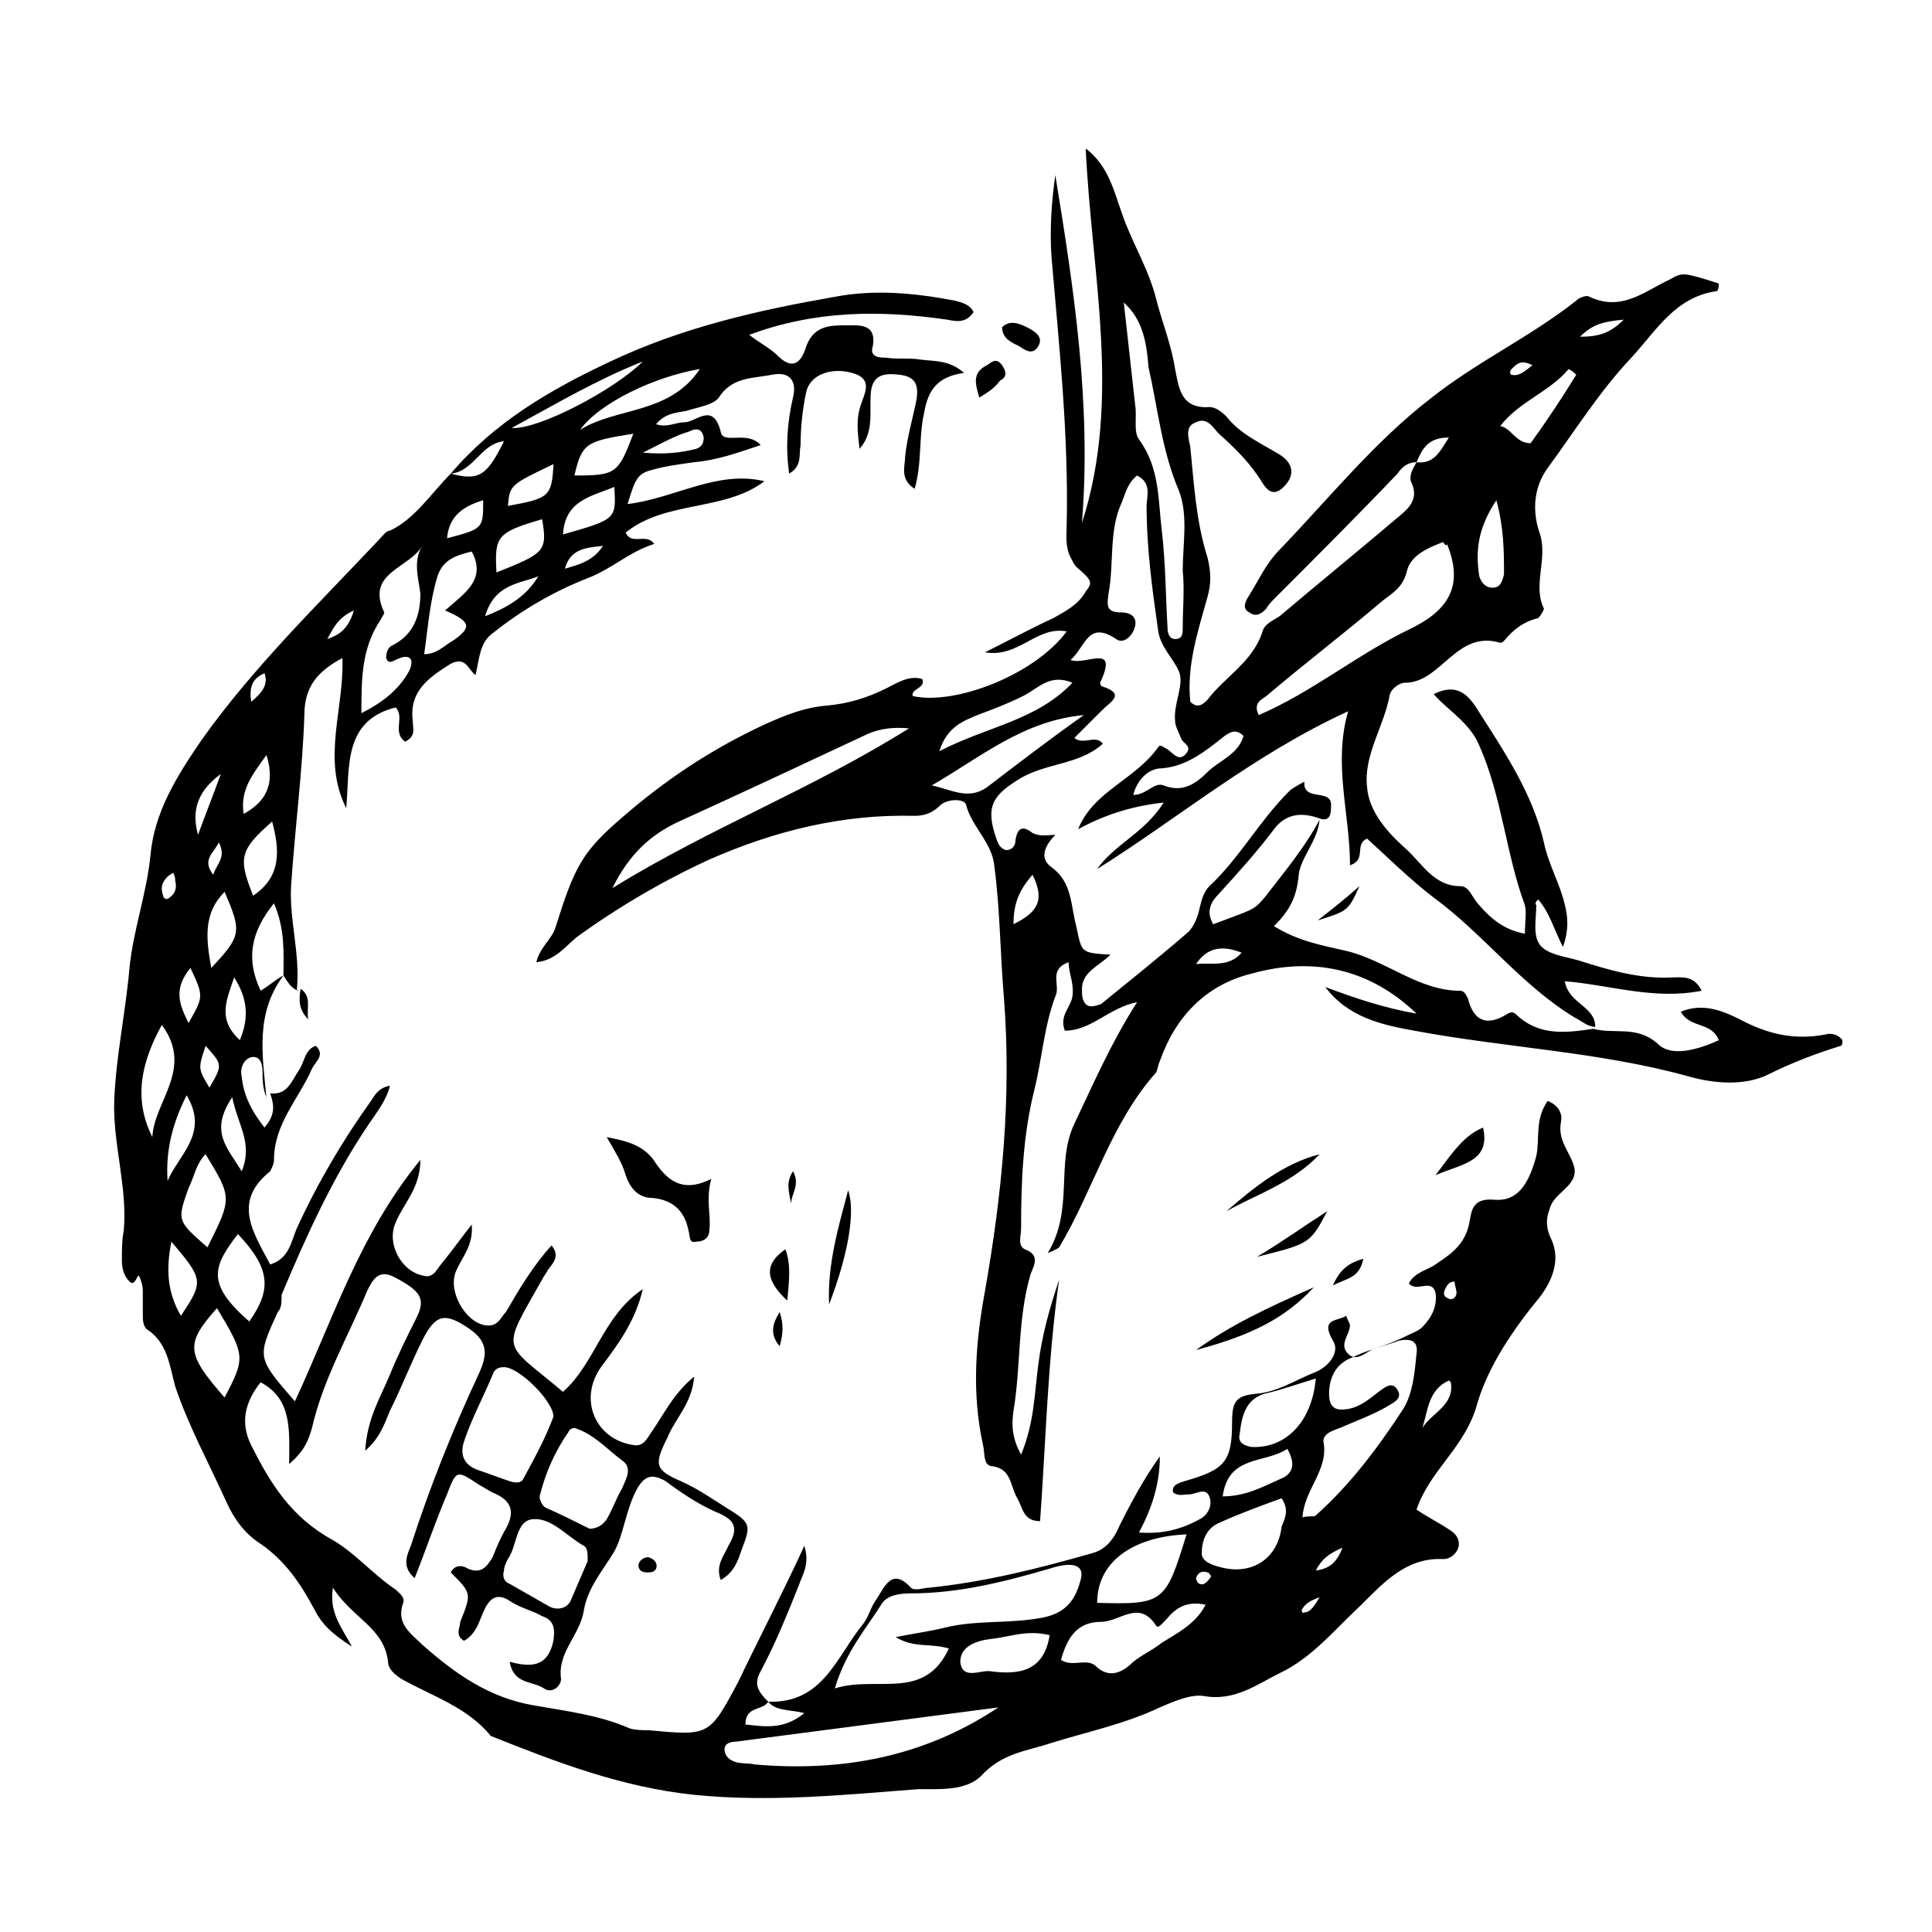 <?xml version="1.0" encoding="UTF-8"?>
<!-- Uploaded to: ICON Repo, www.svgrepo.com, Generator: ICON Repo Mixer Tools -->
<svg fill="#000000" width="800px" height="800px" version="1.1" viewBox="144 144 512 512" xmlns="http://www.w3.org/2000/svg">
 <g>
  <path d="m263.46 269.51c11.586-13.602 26.199-22.168 42.32-29.727 19.145-9.07 39.297-13.602 59.449-17.129 10.578-2.016 21.16-1.008 31.738 1.008 2.016 0.504 4.031 1.008 5.039 3.023-2.016 3.023-4.535 2.519-7.055 2.016-17.633-2.519-34.762-2.519-52.395 4.031 2.519 2.016 5.543 3.527 7.559 5.543 3.527 3.527 6.047 2.519 7.559-2.519 2.016-5.543 6.551-5.543 10.578-5.543 3.527 0 8.062-0.504 7.055 5.543-1.008 3.023 2.016 3.023 3.527 3.023 3.023 0.504 6.047 0 9.07 0.504 3.527 0.504 7.559 0 11.586 3.527-7.055 1.008-9.574 4.535-10.578 10.578-1.512 6.551-0.504 13.098-2.519 20.152-4.031-2.519-2.519-6.047-2.519-8.566 0.504-5.039 2.016-10.078 3.023-15.113 0.504-3.527 0-6.047-4.535-6.551-4.031-0.504-7.055 0-7.559 4.535-0.504 5.039 1.008 10.578-3.023 15.113-0.504-4.535-1.008-8.062 0.504-12.09 1.008-3.023 3.023-6.551-2.519-8.062-5.543-1.512-11.082 0.504-12.09 5.039-1.008 4.535-1.512 9.574-1.512 14.105-0.504 2.519 0.504 5.543-3.023 7.559-1.008-7.055-0.504-13.602 1.008-20.152 1.008-4.031-0.504-7.055-5.543-6.047s-10.578 0.504-14.105 6.047c-1.512 2.016-5.543 2.519-8.566 3.527-2.519 0.504-5.543 0.504-8.062 3.527 3.023 1.008 5.039-0.504 7.559-0.504 3.023 0 7.559-5.543 9.574 2.519 0.504 3.527 7.055-0.504 10.578 3.527-6.047 2.016-11.586 4.031-17.633 4.535-3.527 0.504-7.559 1.008-11.082 2.016-4.031 1.008-4.535 2.519-6.551 9.07 12.594-1.512 23.68-9.07 36.273-6.047-10.578 8.062-26.199 5.039-36.777 13.602 1.512 3.527 5.543 0 7.559 3.023-6.551 2.016-11.082 6.551-17.633 9.07-9.07 3.527-17.633 8.566-25.191 14.609-3.527 2.519-3.527 7.055-4.535 11.082-2.016-1.512-2.519-5.039-6.551-3.023-5.543 3.527-11.082 7.055-10.078 15.113 0 2.016 1.008 4.031-2.016 5.543-3.527-2.519 0-6.551-2.519-9.07-14.105 3.527-12.09 16.121-13.098 26.703-6.551-13.098-0.504-26.199-1.008-39.801-6.551 3.527-10.078 7.559-10.078 15.113-0.504 15.113-2.519 30.23-3.527 45.344-0.504 9.07 2.519 18.137 1.512 27.711h0.504c-2.016-0.504-3.023-2.519-4.031-4.031 0-6.047 0.504-12.09-2.519-19.145-6.047 7.559-7.559 14.609-3.527 23.176 2.519-1.512 4.031-3.023 6.047-4.031-7.559 10.078-5.543 21.16-4.535 32.242-1-2.519-1-4.535-1-6.551 0-2.016-0.504-4.535-3.023-4.031-2.016 0.504-3.023 3.023-2.519 5.039 0.504 5.039 2.519 9.07 6.047 13.602 3.023-3.527 2.519-6.047 1.512-9.07 4.535 0.504 5.543-3.023 7.559-6.047 1.512-2.016 1.512-5.543 4.535-6.551 2.519 2.519 0 4.031-1.008 6.047-3.527 8.062-10.078 14.609-10.078 24.184 0 1.008-0.504 2.016-1.008 3.023-10.078 8.062-4.535 16.121 0 24.688 5.039-1.512 5.543-6.047 7.055-9.574 5.543-12.09 12.09-23.176 19.648-33.754 1.008-1.512 2.016-3.527 5.039-4.031-1.008 4.031-3.527 7.055-5.543 10.078-9.574 14.105-16.625 29.727-23.176 45.344 0 2.016 0 3.527-1.008 4.535-5.543 12.09-5.543 12.09 4.535 23.68 10.078-21.664 17.129-44.336 33.25-63.984 0 7.559-4.535 11.586-6.551 16.625-2.519 5.543 1.512 13.098 7.559 14.105 2.016 0.504 3.023-1.008 4.031-2.519 2.519-3.023 5.039-6.551 8.566-11.082 0.504 5.543-2.519 8.566-4.031 12.09-2.519 5.039 2.016 13.602 7.559 14.609 3.527 0.504 4.031-2.016 5.543-3.527 3.527-6.047 7.055-12.09 12.09-17.633 2.519 3.023 0 5.039-1.008 6.551-0.504 1.008-1.008 1.512-1.512 2.519-11.082 19.648-10.578 16.121 5.543 29.727 8.566-7.559 10.578-20.152 21.16-27.207-2.016 8.566-6.551 14.609-11.082 20.656-6.047 8.566-1.512 19.145 8.566 20.656 2.519 0.504 3.527-1.512 4.535-3.023 3.527-5.039 6.047-10.578 11.586-15.113-0.504 7.055-5.039 11.082-7.055 16.121-3.527 7.055-3.527 8.566 3.527 11.586 4.535 2.016 8.062 4.535 12.09 7.055 6.551 4.031 6.551 4.535 4.031 11.082-1.008 3.023-2.016 6.047-5.543 8.062-1.512-4.031 1.008-6.551 2.016-9.07 3.023-5.039 1.512-7.055-3.527-9.07-4.535-2.016-9.07-5.039-13.098-8.062-3.527-2.016-5.543-1.512-7.559 2.016-3.023 5.543-3.527 12.09-6.047 16.625-3.023 5.039-7.055 9.574-8.062 15.617-1.008 6.551-7.055 11.082-6.047 18.137 0 2.016-2.519 4.031-4.535 2.519-3.023-2.016-8.062-1.008-9.07-7.055 5.543 1.512 10.078 1.512 11.586-5.543 0.504-3.527 0-5.543-3.023-6.551-2.519-1.512-5.543-2.016-8.566-4.031-3.023-2.016-5.039-1.008-6.551 2.016-1.512 3.023-2.016 6.551-5.543 8.566-2.519-1.512-1.008-3.527-1.008-5.039 3.031-7.547 3.031-7.547-2.512-13.086 1.008-2.016 3.023-2.016 4.535-1.008 3.527 1.512 5.039-0.504 6.551-3.023 1.008-2.519 2.016-5.039 3.527-7.559 2.519-4.535 1.512-7.559-3.527-9.574-1.008-0.504-2.519-1.512-3.527-2.016-6.047-4.031-6.047-4.031-8.566 2.519-3.023 7.055-5.543 14.609-8.566 22.168-3.527-3.023-2.016-6.047-1.008-8.566 5.039-15.617 11.082-30.73 18.137-45.848 2.016-4.535 2.519-8.062-2.519-11.586-6.551-4.535-9.07-4.031-12.594 3.023-3.023 6.047-5.543 12.594-8.566 18.641-1.512 3.527-2.519 7.055-6.551 10.578 0.504-8.566 4.031-14.105 6.551-20.152 2.016-5.039 4.535-10.078 7.055-15.113 2.519-5.039 1.008-7.055-5.543-10.578-4.535-2.519-6.047 0.504-7.559 3.527-5.039 12.09-11.586 23.176-14.609 36.273-1.008 3.527-2.016 6.047-6.047 9.574 0-8.566 1.008-17.129-7.559-21.664-4.031 5.039-5.543 10.578-2.519 16.625 5.039 10.078 10.578 19.145 21.664 25.191 6.047 3.527 10.578 9.07 16.625 13.098 1.008 1.008 2.519 2.016 2.016 3.527-2.016 5.543 2.016 8.062 5.039 11.082 8.566 7.559 17.633 14.105 29.727 16.121 8.566 1.512 17.129 2.519 25.191 6.047 1.512 0.504 3.527 0.504 5.039 0.504 16.121 1.512 16.121 1.512 23.68-12.594 5.543-11.586 11.586-23.176 17.633-36.273 1.512 5.039-0.504 7.559-1.512 10.578-3.023 7.559-6.047 15.113-10.078 22.672-2.016 3.527-0.504 5.543 2.016 8.062-1.512 2.519-6.047 1.008-6.047 6.047 5.039 0.504 10.078 1.512 15.617-3.023-4.031-1.008-7.559-0.504-9.574-3.023 14.609 0.504 18.137-12.09 25.191-20.656 1.512-2.016 2.016-4.535 3.527-6.551 2.016-3.023 4.031-8.566 9.07-3.023 1.008 1.008 3.527 0 5.039 0 14.609-1.512 28.719-5.039 42.824-9.07 4.031-1.008 6.047-4.031 7.559-7.559 3.023-6.047 6.551-12.594 10.578-18.137 0 7.055-2.016 13.602-5.543 20.152 6.551 0.504 11.586-1.008 16.121-3.527 2.016-1.008 3.527-3.527 2.519-6.047-1.008-2.519-3.527-0.504-5.543-0.504-1.512 0-2.519 0.504-4.031-0.504-0.504-2.016 1.512-2.519 3.023-3.023 10.578-3.023 12.594-5.039 12.594-15.617 0-5.543 1.008-7.055 6.551-7.559s10.078-3.527 15.113-5.543c4.031-1.512 7.055-5.543 5.039-8.566-3.527-6.047 1.512-5.039 3.527-6.551 0.504 1.512 1.008 2.016 1.008 2.519 0 2.519-3.023 5.039-0.504 7.559 2.519 2.519 5.039-1.008 7.559-1.512 3.023-1.008 5.543-2.016 8.566-3.527 1.008-0.504 2.519-1.008 3.527-2.016 2.519-2.519 4.031-5.543 3.527-9.07-1.008-4.031-5.039 0-7.055-2.519 1.512-3.023 5.039-3.527 7.055-5.039 4.535-3.023 8.062-5.543 9.07-11.586 0.504-3.023 1.008-6.047 6.551-5.543 6.047 0.504 9.07-4.031 11.082-11.586 1.008-4.535-0.504-9.574 3.023-14.609 2.519 1.008 4.031 3.023 3.527 5.543-1.008 5.039 2.519 8.062 3.527 12.09 1.008 5.039-5.543 6.551-6.551 11.082-1.008 2.519-1.008 5.039 0.504 8.062 2.519 5.543 0 11.082-3.023 15.113-7.055 8.566-13.602 18.137-16.625 28.215-3.023 11.586-12.594 17.633-16.121 28.215 3.023 2.016 6.047 3.527 9.07 5.543 1.512 1.008 2.519 2.519 2.016 4.535-0.504 1.512-2.016 3.023-4.031 3.023-9.574-0.504-15.617 6.047-21.664 12.09-7.055 6.551-13.098 14.105-21.664 18.137-6.047 3.023-12.09 7.559-20.152 6.047-3.527-0.504-8.062 1.512-11.586 3.023-9.574 4.535-19.648 6.551-29.223 9.574-6.047 2.016-12.594 2.519-18.137 8.566-4.031 4.031-11.082 3.527-16.625 3.527-19.648 1.512-39.297 3.527-59.449 1.512-19.145-2.016-36.273-8.566-53.906-15.617-6.047-7.559-15.617-10.578-23.68-15.113-1.512-1.008-3.527-2.519-3.527-4.535-1.008-9.07-9.574-11.586-14.609-19.648-1.008 6.551 2.016 10.078 5.039 15.617-5.543-3.527-8.062-6.047-10.078-10.078-3.527-6.551-7.559-12.594-14.105-17.129-4.031-2.519-7.055-6.551-9.07-11.082-4.535-10.078-10.078-20.152-13.602-30.73-1.512-5.543-2.016-11.586-7.559-15.113-1.008-1.008-1.008-2.519-1.008-4.031v-6.047c0-1.512-0.504-3.023-1.008-4.031-0.504-0.504-1.008 3.023-2.519 1.512-1.512-1.512-2.016-3.527-2.016-5.543 0-2.519 0-5.543 0.504-8.062 1.008-11.586-3.023-23.176-2.519-34.762 0.504-11.586 3.023-23.176 4.031-34.762 1.008-10.078 4.535-19.648 5.543-29.727 1.008-11.586 7.055-21.16 13.602-30.73 13.602-19.145 30.73-35.77 46.855-52.898 1.008-1.008 2.016-2.519 3.023-2.519 6.547-3.023 11.082-10.074 16.117-15.113 7.559 2.016 9.574 0.504 14.105-8.566-6.043 0.504-8.059 8.062-14.105 8.566zm132 311.36c-5.039-1.512-9.07 0-14.105-3.023 5.039-1.008 9.07-1.512 13.098-2.519 8.062-2.016 16.625-1.008 25.191-2.519 6.047-1.008 9.07-4.031 10.578-9.574 1.008-3.023 0-4.535-3.023-4.535-1.512 0-3.527 0.504-5.039 1.008-12.09 3.531-24.18 6.551-36.777 6.551-3.023 0-6.047 0.504-7.559 2.519-4.031 6.551-9.574 12.594-12.594 22.672 11.086-3.527 23.68 3.527 30.23-10.578zm93.707-34.766c2.016-0.504 3.023 0 3.527-0.504 9.07-8.062 16.625-18.137 23.176-28.215 2.519-4.031 3.023-9.574 3.527-14.609 0.504-3.527-1.512-4.031-4.535-3.527-4.031 1.512-8.566 2.519-12.594 4.535-4.031 1.512-6.047 5.039-6.047 9.574 0 4.031 2.016 4.535 5.039 4.031 3.023-0.504 5.543-2.519 8.062-4.535 1.512-1.008 3.527-3.023 5.039-0.504 1.512 2.519-1.512 3.527-3.023 4.535-3.527 2.016-7.559 3.527-11.082 5.039-2.016 1.008-5.543 1.512-5.543 4.031 1.508 7.555-5.043 12.594-5.547 20.148zm-80.609 50.383c-23.176 3.023-46.352 6.047-69.527 9.07-1.512 0-3.023 0.504-3.023 2.016 0 1.512 1.008 2.519 2.016 3.023 2.016 1.008 4.031 0.504 6.047 1.008 23.176 2.012 44.84-2.019 64.488-15.117zm-117.89-77.082c0-4.031-9.07-13.098-13.098-13.098-1.512 0-2.519 0.504-3.023 2.016-2.519 6.047-5.543 11.586-7.559 17.633-1.008 3.023-0.504 6.047 3.527 7.559 3.023 1.008 5.543 2.016 8.566 3.023 1.512 0.504 3.023 0.504 3.527-0.504 3.019-5.547 6.043-11.09 8.059-16.629zm9.574 29.723c2.016 0 3.527-1.008 4.535-2.519 1.512-2.519 2.519-5.543 4.031-8.062 1.008-2.519 3.023-5.543 0-7.559-4.031-3.023-7.559-7.055-12.594-8.566-0.504 0-1.512 0.504-1.512 1.008-3.527 5.039-6.047 10.578-7.559 16.625-0.504 1.008 0.504 3.023 1.512 3.527 3.523 1.516 7.555 3.531 11.586 5.547zm-0.504 8.566c0-2.016 0-3.527-1.008-4.031-4.535-2.519-8.566-7.559-13.605-7.055-4.535 0.504-4.031 7.055-6.551 10.578-0.504 1.008-1.008 2.016-1.008 3.023-0.504 1.512 0 3.023 1.512 3.527 3.527 2.016 7.055 4.031 10.578 6.047 2.016 1.008 4.535 0.504 5.543-1.512 1.516-3.523 3.027-7.051 4.539-10.578zm-43.832-269.04c-3.527 6.047-15.113 7.055-10.078 17.633 0 0.504-0.504 1.008-1.008 2.016-5.039 7.559-5.039 15.617-5.039 24.688 6.047-3.023 10.078-6.551 12.594-11.082 1.512-3.023 0.504-5.039-3.527-3.023-1.008 0.504-2.016 1.008-2.519-0.504 0-1.512 0.504-3.023 2.016-3.527 5.543-3.023 7.055-8.062 7.055-13.602-0.5-4.031-2.012-8.566 0.508-12.598zm169.28 295.23c3.023 2.016 6.551-0.504 9.07 1.512 3.527 3.527 7.055 2.016 10.078-1.008 2.519-2.016 5.039-3.023 7.559-5.039 4.031-2.519 9.07-5.039 11.586-10.078-4.535-1.008-7.559 0.504-10.078 3.527-1.008 1.008-2.519 3.023-3.023 2.016-4.535-7.055-9.574-1.008-14.609-1.008-6.551 0-9.07 4.535-10.582 10.078zm33.254-33.254c-13.098 0.504-23.68 6.551-23.68 18.137 17.633 0.504 18.137 0 23.68-18.137zm25.191-9.57c-5.543 2.016-11.082 4.031-16.625 6.551-3.527 1.512-4.535 5.039-4.535 8.062 0 2.016 2.519 3.023 4.535 3.527 8.566 2.519 15.617-2.016 16.625-10.578 1.004-2.527 2.012-4.539 0-7.562zm9.066-31.742c-5.039 1.512-9.07 3.023-13.602 4.031-5.039 1.512-6.047 6.047-6.551 10.578-0.504 2.016 0.504 3.023 3.023 3.527 9.066 0.504 16.121-6.547 17.129-18.137zm-223.69-219.16c-4.031 1.008-7.559 2.016-9.07 6.551-2.016 6.551-2.519 13.602-3.527 20.656 3.527 0 5.543-2.519 7.559-3.527 5.039-3.527 5.039-5.039-2.016-8.062 5.039-4.535 11.086-8.059 7.055-15.617zm-61.969 180.87c-6.551 8.566-8.566 13.098 3.023 23.176 6.047-8.566 5.543-14.105-3.023-23.176zm-5.543 19.648c-8.566 9.574-8.062 12.09 2.016 23.68 5.543-10.578 5.543-11.082-2.016-23.68zm-2.519-16.121c6.551-13.098 6.551-13.098-0.504-24.688-2.519 2.519-3.023 6.047-4.535 9.07-3.019 8.562-3.019 8.562 5.039 15.617zm223.19 102.78c-6.047-1.512-10.578 0.504-15.617 1.008-4.031 0.504-8.062 2.016-8.062 6.047 0.504 5.039 5.543 2.016 8.062 2.519 7.555 1.004 14.105-0.004 15.617-9.574zm-237.8-132c0.504-9.574 11.082-18.137 2.519-29.727-5.543 10.078-7.559 19.652-2.519 29.727zm145.1-203.54c-12.09 2.016-26.703 9.07-31.738 16.121 9.57-6.043 23.676-4.027 31.738-16.121zm138.55 298.76c6.047 0 10.578-2.519 15.113-4.535 4.031-1.512 4.031-4.535 2.016-8.062-6.043 4.031-15.617 1.512-17.129 12.598zm-192.45-244.85c12.594-5.039 13.602-5.543 12.09-14.105-12.09 3.523-12.594 4.531-12.09 14.105zm36.273-36.777c-12.594 2.016-13.602 2.519-15.617 11.082 11.082 0 11.586-0.504 15.617-11.082zm-95.723 102.78c-8.566 7.559-9.07 9.574-5.039 19.648 7.559-5.039 7.055-12.094 5.039-19.648zm63.48-104.29c7.055 0.504 27.207-10.078 34.762-17.633-12.598 5.035-22.672 11.082-34.762 17.633zm-79.605 143.08c8.062-8.566 8.062-9.574 3.527-20.152-5.539 5.539-5.035 12.09-3.527 20.152zm106.81-127.46c-6.047 2.519-13.098 3.527-13.602 12.594 14.105-4.031 14.105-4.031 13.602-12.594zm-118.39 183.89c3.023-7.055 11.082-12.594 5.039-22.672-4.031 8.062-5.543 15.113-5.039 22.672zm1.008 16.121c-1.512 7.559-1.008 13.602 2.519 19.648 6.047-9.066 6.047-9.57-2.519-19.648zm101.27-206.06c-11.586 5.543-11.586 5.543-12.09 11.082 11.082-2.012 11.586-2.516 12.09-11.082zm-85.145 167.77c-6.047 9.07-1.512 13.098 2.519 19.648 3.023-7.559-1.008-12.09-2.519-19.648zm3.023-75.066c5.543-3.023 8.566-7.559 6.047-15.617-3.527 5.035-7.055 9.066-6.047 15.617zm-2.519 43.324c-2.016 6.047-4.535 11.082 1.512 16.625 2.519-6.043 2.016-11.082-1.512-16.625zm66-126.45c-5.039 1.512-9.07 4.031-9.574 10.078 9.574-2.523 9.574-2.523 9.574-10.078zm0.504 30.73c6.551-2.519 11.082-5.543 14.105-10.578-5.039 2.016-11.586 2.016-14.105 10.578zm-78.09 93.207c-4.535 5.543-3.023 9.574-0.504 14.609 4.031-7.055 4.031-7.055 0.504-14.609zm2.016-35.27c2.016-5.543 4.031-10.578 6.047-16.121-5.543 4.031-8.062 9.07-6.047 16.121zm117.89-101.27c6.047 0.504 10.078 0 14.105-1.008 1.512-0.504 2.016-1.512 2.016-3.023-0.504-2.519-2.016-2.519-4.031-1.512-3.527 1.012-7.051 3.023-12.09 5.543zm206.56 258.46c2.519-4.031 8.566-6.047 7.559-12.09 0 0-0.504-0.504-0.504-0.504-5.543 2.516-5.543 8.059-7.055 12.594zm-322.44-101.27c-2.016 6.047-2.016 6.047 1.008 11.082 3.523-6.047 3.523-6.047-1.008-11.082zm105.29-132.5c-4.031 0.504-8.566 0.504-10.078 6.047 3.531-1.008 7.559-2.016 10.078-6.047zm-65.996 17.129c-4.535 2.016-5.543 5.039-7.055 7.559 3.023-1.008 5.543-2.519 7.055-7.559zm-47.863 69.527c-1.008 0.504-1.512 1.008-1.512 1.008-1.512 1.512-2.016 3.023-1.008 5.543 0.504 0.504 1.008 0.504 1.512 0 1.512-1.008 2.016-2.519 1.512-4.535 0-0.504 0-1.008-0.504-2.016zm309.84 178.85c-3.527 1.512-5.543 3.023-7.055 6.047 3.527-0.504 5.543-2.016 7.055-6.047zm-285.66-231.75c-3.527 1.512-4.031 4.031-3.527 7.559 3.023-2.519 4.535-4.535 3.527-7.559zm-12.094 44.84c-1.512 3.023-4.535 4.535-1.512 8.566 1.008-3.023 3.527-4.535 1.512-8.566zm291.71 200.01c-2.519 1.008-3.527 1.512-4.535 3.023-0.504 0.504 0 1.512 0.504 1.008 1.512 0 2.519-1.512 4.031-4.031zm-28.719-5.539c-0.504-0.504-0.504-1.008-1.008-1.008-1.512-0.504-2.519 0-3.023 1.512 0 0.504 0.504 1.512 1.008 1.512 1.012 0.504 2.016-0.504 3.023-2.016zm64.488-78.09c-1.512 0-2.016 1.008-2.519 2.016-0.504 1.008-0.504 2.016 1.008 2.519 1.008 0.504 2.016-0.504 2.016-1.512 0-1.012-0.504-2.019-0.504-3.023z"/>
  <path d="m519.4 266.49c-2.519 0-4.031 1.512-5.039 3.023-10.578 11.082-21.664 22.168-32.242 32.746-1.008 1.008-2.016 2.016-2.519 3.023-1.008 1.008-2.519 2.519-4.535 1.008-2.016-1.008-1.008-3.023 0-4.535 2.519-4.031 4.535-8.566 8.062-12.09 13.098-13.602 25.191-28.719 40.305-40.305 12.09-9.574 26.199-16.121 38.289-25.695 1.008-1.008 3.023-1.512 3.527-1.008 8.566 4.031 14.609-1.512 21.16-4.535 3.527-2.016 3.527-2.016 13.098 1.008 0 0.504 0 1.512-0.504 2.016-11.082 1.512-16.121 10.578-22.672 17.633-8.566 9.07-15.113 19.648-22.168 29.223-4.031 5.543-4.031 12.09-2.016 17.633 2.016 6.551-2.016 13.602 1.008 19.648 0 0.504-1.008 2.016-1.512 2.519-4.031 1.008-6.551 3.023-9.07 6.047 0 0-0.504 0.504-1.008 0.504-11.586-3.527-15.617 10.578-25.191 10.578-1.512 0-3.527 1.512-4.031 3.023-1.512 8.566-7.055 16.121-6.047 24.688 0.504 6.551 5.543 12.09 10.078 16.121s7.559 10.078 14.609 10.078c2.519 0 3.023 3.023 5.039 5.039 3.023 3.527 6.551 6.551 12.09 7.559 0-3.023 0.504-5.543 0-7.559-5.039-13.602-6.047-28.719-12.09-42.32-2.519-6.047-8.062-9.07-12.09-13.602 6.047-3.023 9.07 0 11.586 4.031 7.055 11.082 14.609 22.168 17.633 35.266 1.008 5.039 3.527 9.574 5.039 14.609 1.008 3.527 2.016 7.559 0 13.098-2.519-5.039-3.527-9.07-6.551-12.594-0.504 0.504-1.008 1.008-0.504 1.512 0 3.527-1.008 8.062 1.008 10.578 2.016 2.519 6.551 3.023 10.078 4.031 8.062 2.519 16.121 5.039 25.191 4.535 2.519 0 5.543-0.504 7.559 3.527-12.594 2.519-24.184-1.512-36.273-2.519 1.008 6.047 8.062 6.551 8.062 12.09-2.016 0-3.527-1.512-5.543-2.519-14.105-8.566-24.184-22.168-37.281-31.738-6.551-5.039-12.09-10.578-17.633-15.617-3.527 1.512 0 5.543-4.535 7.055 0-13.602-4.535-26.703-0.504-40.809-25.191 11.586-44.84 28.215-66.504 41.816 4.535-6.551 12.594-9.574 17.633-17.633-9.07 1.008-16.121 3.527-22.672 7.055 4.031-10.078 15.113-13.098 21.16-21.664 0.504-1.008 1.512 0 2.519 0.504 1.512 1.008 3.023 3.527 5.039 1.008 1.512-2.016-1.008-2.519-1.512-4.031-0.504-1.512-1.512-3.023-1.512-4.535-0.504-4.535 2.519-9.574 1.008-13.098-1.512-3.527-5.039-6.551-5.543-11.082-1.512-10.578-3.023-21.664-3.023-32.746 0-2.519 1.512-6.047-2.519-8.062-2.519 2.016-3.023 4.535-4.031 7.055-3.527 7.559-2.016 16.121-3.527 24.184-0.504 3.527-0.504 5.039 3.527 5.039 2.016 0 4.031 1.008 3.527 3.527-0.504 2.519-3.023 5.039-5.039 3.527-7.559-5.039-8.062 2.016-12.09 5.543 4.031 1.512 12.594-4.535 8.062 5.543-0.504 0.504 0 1.512 0.504 1.512 6.047 2.016 2.016 4.031 0 6.047-2.519 2.519-5.039 5.039-7.559 7.559 2.519 2.016 5.543-1.008 7.559 1.512-6.047 5.543-14.609 5.039-21.664 9.07-7.559 4.535-9.574 7.559-6.551 16.121 0.504 1.512 1.008 2.519 2.519 3.023 1.512 0 2.519-1.008 2.519-2.519 0.504-3.527 2.016-4.031 4.535-2.016 2.016 1.008 4.031 0.504 6.047 0.504-2.519 2.519-4.535 6.047-1.008 8.566 5.543 4.031 5.039 10.078 6.551 15.617 1.512 7.055 1.008 7.055 9.07 7.559-3.023 3.023-7.559 4.535-7.559 9.07 0 1.512 0 3.023 1.008 4.031 1.008 1.008 2.519 0.504 4.031 0 8.062-6.551 15.617-12.594 23.176-19.145 1.512-1.512 2.519-4.031 3.023-6.551 0.504-2.016 1.008-4.031 2.519-5.543 8.062-7.559 13.098-17.129 21.16-25.191 1.008-1.008 4.031-2.519 4.031-2.519-0.504 5.543 7.559 1.512 7.055 6.551 0 1.512 0 4.535-3.527 3.023-4.535-1.512-8.566-1.008-11.586 3.023-4.535 6.047-9.574 11.586-14.609 17.129-2.016 2.016-3.527 4.535-1.512 8.062 10.578-4.031 10.578-3.527 13.602-7.055 5.039-6.551 10.578-13.098 14.609-20.656-0.504 5.543-5.039 10.078-5.543 14.609-0.504 6.047-2.519 9.574-6.551 13.602 6.551 4.031 12.594 5.039 19.145 6.551 10.578 2.519 19.145 10.578 30.23 10.578 1.008 0 1.512 1.008 2.016 2.016 1.512 6.047 5.039 7.559 10.578 4.031 1.008-0.504 1.512-0.504 2.519 0.504 6.047 5.543 13.098 4.535 20.152 3.527 5.543 1.512 11.586-1.008 17.129 4.031 3.527 3.527 10.578 1.512 16.121-1.008-2.016-5.039-7.559-3.023-10.078-7.559 6.047-2.519 11.586 0 15.617 2.016 7.559 4.031 14.609 5.543 22.672 4.031 1.512-0.504 3.527 0 4.535 1.512 0 0.504 0 1.512-0.504 1.512-6.551 2.016-13.098 4.535-19.145 7.559-6.047 3.023-14.105 2.519-21.16 0.504-23.68-6.551-48.367-7.559-72.547-12.09-8.566-1.512-17.633-3.527-23.68-11.586 8.062 3.023 15.617 5.543 24.184 7.055-12.594-12.09-27.711-15.113-43.832-10.578-12.098 2.992-20.156 11.559-24.188 23.145-0.504 1.008-0.504 2.016-1.008 3.023-12.09 13.602-16.625 31.234-25.695 46.352 0 0-0.504 0.504-3.023 1.512 7.055-11.586 2.016-23.68 7.055-34.258 5.039-10.578 9.574-21.16 16.625-32.242-7.559 1.512-12.09 7.559-19.145 7.559-1.512-4.031 1.512-6.047 2.016-9.07 0.504-3.527-1.008-6.047-1.008-9.07-5.543 2.016-2.016 6.047-3.527 9.07-3.023 8.062-3.527 16.625-5.543 24.688-3.023 12.09-3.527 24.184-3.527 36.777 0 2.016-1.008 4.535 1.008 5.543 4.031 1.512 2.519 4.031 1.512 6.551-3.527 12.09-2.519 24.184-4.535 36.273-0.504 3.527-0.504 7.055 2.016 11.586 3.527-8.566 3.527-16.121 4.535-23.68 1.008-8.062 3.023-15.113 5.543-22.672-3.023 21.16-3.527 42.824-5.039 63.984-4.535 0-4.535-3.527-6.047-6.047-2.016-3.527-1.512-8.062-7.055-8.566-2.016-0.504-1.512-3.527-2.016-5.543-3.023-13.602-2.016-27.207 0.504-40.809 4.535-25.695 7.055-51.387 5.039-77.586-1.008-11.586-1.008-23.176-2.519-34.762-0.504-6.551-6.047-10.578-7.559-16.625-0.504-1.512-4.535-1.512-6.551 0-2.016 2.016-4.031 3.023-7.055 3.023-19.145-0.504-37.281 4.031-54.41 11.586-12.09 5.543-24.184 12.594-35.266 20.656-3.023 2.519-5.543 6.047-10.578 6.551 1.008-4.031 4.031-6.047 5.039-9.07 5.039-16.121 7.055-20.152 17.633-29.223 11.586-10.078 23.68-18.137 37.785-24.688 5.543-2.519 10.578-4.535 16.625-5.039 5.543-0.504 10.578-2.016 15.617-4.535 3.023-1.512 6.047-3.527 9.574-2.519 1.008 2.519-3.023 2.519-2.519 4.535 11.082 2.519 32.242-5.543 40.809-17.129-8.062-1.512-12.594 7.055-21.664 5.543 7.055-3.527 12.594-6.551 18.137-9.07 3.527-2.016 6.551-3.527 8.566-7.055 2.016-2.519 1.512-3.023-2.519-6.551-0.504-0.504-1.008-1.512-1.512-2.519-1.512-3.023-1.008-6.047-1.008-9.07 0.504-23.68-2.016-46.855-4.031-70.535-0.504-7.055 0-14.609 1.008-21.664 5.039 30.73 9.574 60.961 7.055 92.195 10.578-32.746 2.519-66 1.008-99.25 6.047 4.535 7.559 11.586 9.574 17.129 2.519 7.559 7.055 14.609 9.07 22.672 1.512 6.047 4.031 12.09 5.039 18.641 1.008 5.039 1.512 10.578 9.07 10.078 1.512 0 3.023 1.008 4.535 2.519 3.527 4.535 9.07 7.055 14.105 10.078 4.031 2.519 4.031 6.047 0.504 9.07-2.519 2.016-4.031 0-5.039-1.512-3.023-5.039-7.055-9.07-11.586-13.098-1.512-1.512-3.023-4.535-6.047-3.023-3.023 1.008-2.016 4.031-1.512 6.551 1.008 10.078 1.512 19.648 4.535 29.223 1.008 4.031 1.008 7.055 0 10.578-2.519 9.07-5.543 18.137-4.535 27.711 2.016 2.016 3.527 0.504 4.535-0.504 4.535-6.047 12.09-10.078 14.609-18.137 0.504-2.016 3.023-3.023 4.535-4.031 10.078-8.566 20.656-17.129 30.73-25.695 3.023-2.519 6.551-5.039 4.031-10.078-0.504-2.008 1.008-4.023 1.512-5.031 4.535 0.504 6.047-2.519 8.566-6.551-5.543 0.004-7.055 3.023-8.566 6.551zm7.051 21.16c-4.031 1.512-8.566 3.527-9.574 7.559-1.008 4.535-4.031 6.047-6.551 8.062-10.078 8.566-20.656 16.625-30.73 25.191-1.512 1.008-3.527 2.016-2.016 5.039 14.105-6.047 26.199-16.121 39.801-22.672 10.578-5.039 14.609-11.586 10.078-22.672 0 0.5-0.504 0.5-1.008-0.508zm-84.637-63.48c1.008 9.07 2.016 18.137 3.023 27.207 0.504 3.023-0.504 7.055 1.008 9.07 5.543 7.559 5.039 16.121 6.047 24.184 1.008 8.566 1.008 17.129 1.512 25.695 0 1.512 0.504 3.023 2.016 3.023 2.016 0 2.016-1.512 2.016-3.023 0-5.039 0.504-10.078 0-15.113 0-7.055 1.512-14.609-1.008-21.16-4.535-10.578-5.543-21.664-8.062-32.746-0.508-6.555-1.516-12.602-6.551-17.137zm-56.934 112.86c-5.543-0.504-9.07 0.504-12.09 2.016-16.121 7.559-32.242 15.113-48.871 22.672-7.559 3.527-13.098 8.566-17.633 17.633 26.199-16.125 52.902-26.199 78.594-42.32zm6.047 15.113c5.039 1.008 9.574 4.031 14.609 0.504 8.566-6.551 17.129-13.098 25.695-19.145-16.121 1.512-27.207 11.082-40.305 18.641zm37.281-27.207c-6.047-2.519-9.07 1.512-13.098 3.527-4.031 2.016-8.062 3.527-12.09 5.039-3.527 1.512-8.062 3.023-10.078 9.574 12.594-6.551 25.695-8.062 35.266-18.141zm45.344 14.109c-2.016-2.016-3.527-1.008-5.039 0-5.039 4.031-10.078 8.062-16.625 8.566-3.527 0-6.551 3.023-7.559 7.055 3.527 0 5.543-3.527 8.062-2.519 5.039 2.016 8.566-0.504 11.586-3.527 3.023-3.027 8.062-4.539 9.574-9.574zm88.168-95.727c-0.504-0.504-1.008-1.008-2.016-1.512-5.039 6.047-13.098 8.566-18.137 15.113 3.023 0.504 4.031 4.535 8.062 4.535 4.027-5.539 8.059-11.586 12.09-18.137zm-21.16 33.254c-5.039 7.559-5.543 13.602-4.535 20.152 0.504 1.512 1.512 3.023 3.527 3.023 2.016 0 2.519-1.512 3.023-3.527 0-6.047 0-12.094-2.016-19.648zm-122.93 99.25c-3.527 4.031-5.039 7.559-5.039 13.098 6.047-3.023 8.566-6.047 5.039-13.098zm43.328 23.68c4.031-0.504 8.566 1.008 12.09-3.023-5.039-2.016-9.07-1.512-12.09 3.023zm101.77-166.26c5.039 0 8.062-1.008 11.586-4.535-5.039 0.504-8.062 1.008-11.586 4.535zm-12.598 7.555c-3.023-1.512-4.031-0.504-5.543 1.008-0.504 0.504-0.504 1.512 0 1.512 2.016 0.504 3.527-1.008 5.543-2.519z"/>
  <path d="m332.49 456.43c-1.512 5.543 0 9.574-0.504 13.602 0 2.016-1.512 3.023-3.527 3.023-2.016 0.504-1.512-1.512-2.016-3.023-1.008-5.039-4.031-8.062-9.574-8.566-4.031 0-6.047-3.023-7.055-6.047-1.008-3.527-3.023-6.551-5.039-10.078 5.039 1.008 10.078 2.016 13.098 7.055 3.531 5.043 7.562 7.562 14.617 4.035z"/>
  <path d="m363.72 489.68c-0.504-10.578 2.519-20.656 5.039-30.23 2.016 5.543 0 17.133-5.039 30.23z"/>
  <path d="m460.96 501.77c9.07-6.551 18.641-11.082 31.234-16.625-7.559 8.059-16.121 12.594-31.234 16.625z"/>
  <path d="m469.02 464.99c7.559-6.551 15.113-12.594 24.688-15.113-7.055 7.559-16.625 10.582-24.688 15.113z"/>
  <path d="m477.08 477.08c6.047-3.527 11.586-7.559 18.641-12.09-4.535 8.562-4.535 8.562-18.641 12.09z"/>
  <path d="m524.44 455.42c4.535-6.047 7.559-10.578 12.594-12.594 2.016 9.066-5.543 9.57-12.594 12.594z"/>
  <path d="m352.64 488.67c-6.551-6.047-5.543-10.078-0.504-13.602 1.512 4.031 1.008 8.062 0.504 13.602z"/>
  <path d="m409.57 230.72c2.016-2.016 4.535-1.008 6.551 0s4.535 2.519 3.023 5.039c-1.512 2.519-3.527 1.008-5.039 0-2.016-1.008-4.535-2.016-4.535-5.039z"/>
  <path d="m403.52 249.36c-1.008-3.527-2.016-6.551 2.016-8.566 1.512-1.008 2.519-2.016 4.031 0 1.008 1.512 1.512 3.023-0.504 4.031-1.512 2.016-3.023 3.023-5.543 4.535z"/>
  <path d="m497.23 484.64c2.016-4.535 4.535-6.047 8.062-7.055-1.012 5.043-4.031 5.043-8.062 7.055z"/>
  <path d="m354.15 454.41c2.016 3.527-0.504 6.047-0.504 8.566-0.504-3.023-1.512-5.543 0.504-8.566z"/>
  <path d="m350.62 491.69c1.008 3.023 1.008 5.543 0 9.07-3.023-3.527-1.512-6.551 0-9.07z"/>
  <path d="m223.66 406.04c3.023 2.016 1.512 5.039 2.016 8.062-2.519-2.519-2.519-5.039-2.016-8.062 0.504-0.504 0 0 0 0z"/>
  <path d="m315.86 556.68c1.512 0.504 2.519 1.512 2.016 3.023-0.504 1.008-1.512 1.008-2.519 1.008-1.512 0-2.519-1.008-2.016-2.519 0.504-1.008 1.512-1.512 2.519-1.512z"/>
  <path d="m493.2 387.91c4.535-3.527 7.055-5.543 11.082-9.07-3.019 6.551-3.019 6.551-11.082 9.07z"/>
 </g>
</svg>